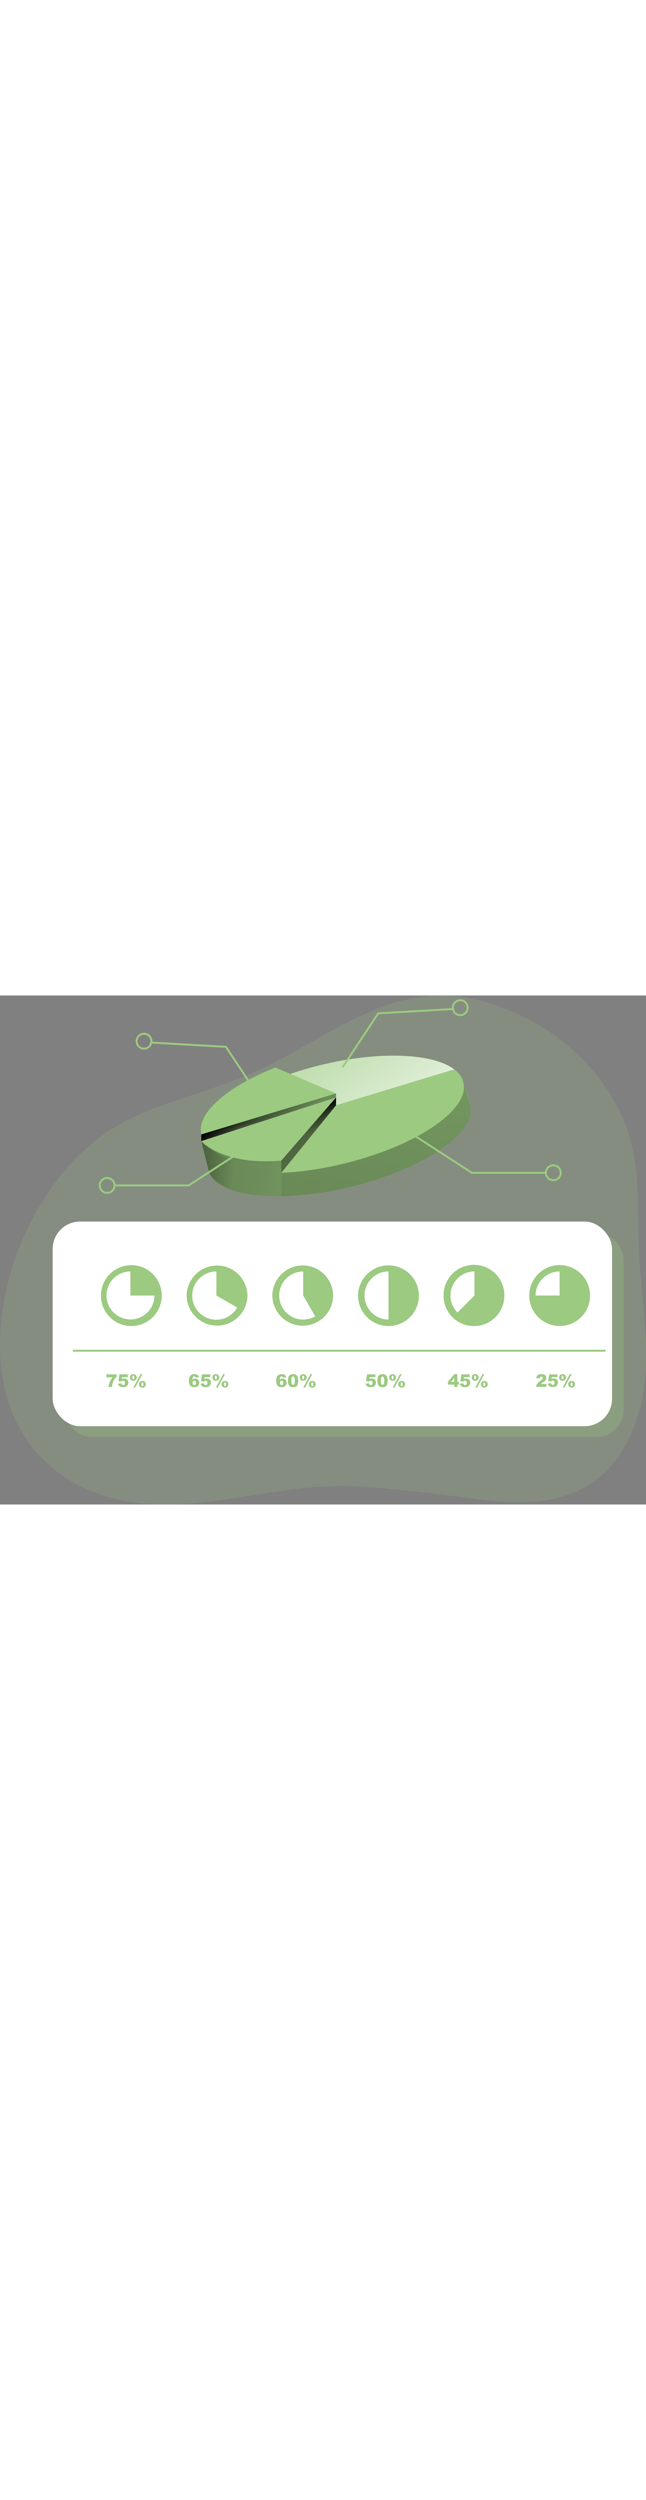 <svg id="Layer_1" data-name="Layer 1" xmlns="http://www.w3.org/2000/svg" xmlns:xlink="http://www.w3.org/1999/xlink" viewBox="0 0 913.49 718.85" data-imageid="pie-chart-monochromatic-352eb" imageName="Pie chart" class="illustrations_image" style="width: 186px;"><rect x="0" y="0" width="913.49" height="718.85" fill="#808080" stroke="none"/><defs><linearGradient id="linear-gradient" x1="427.74" y1="660.98" x2="735.2" y2="-602.71" gradientUnits="userSpaceOnUse"><stop offset="0.01"/><stop offset="0.08" stop-opacity="0.69"/><stop offset="0.21" stop-opacity="0.32"/><stop offset="1" stop-opacity="0"/></linearGradient><linearGradient id="linear-gradient-2" x1="623.47" y1="422.28" x2="378.33" y2="88.29" gradientUnits="userSpaceOnUse"><stop offset="0.01" stop-color="#fff"/><stop offset="1" stop-color="#fff" stop-opacity="0"/></linearGradient><linearGradient id="linear-gradient-3" x1="374.44" y1="489.95" x2="535.3" y2="-171.17" xlink:href="#linear-gradient"/><linearGradient id="linear-gradient-4" x1="350.48" y1="137.59" x2="581.84" y2="408.16" xlink:href="#linear-gradient"/><linearGradient id="linear-gradient-5" x1="424.7" y1="160.92" x2="477.49" y2="323.87" xlink:href="#linear-gradient"/><linearGradient id="linear-gradient-6" x1="242.02" y1="346.25" x2="862.08" y2="361.62" xlink:href="#linear-gradient"/></defs><title>4. </title><path d="M525,147.66c-41.79,22-82.69,48.15-125.58,67-63,27.75-132.57,40.44-192.13,75C36.9,388.47-48.26,731.86,187.54,810.81c114.69,38.4,242.84-20.38,360.76-12.45,54.14,3.64,106.76,9.55,161.21,17,54,7.37,113.44,11.3,162.42-17.14,52.66-30.57,78-94.08,83-154.76s-6.6-121.39-9.12-182.23c-2-47,1.44-94.73-8.86-140.65C917,231.93,846,159.8,761.84,125.5c-31.44-12.82-65.14-21-99.09-20.37C613.63,106,568.83,124.59,525,147.66Z" transform="translate(-42.61 -105.1)" fill="#9bca80" opacity="0.18" style="isolation:isolate" class="target-color"/><path d="M539.12,375.2c-102.35,24.95-192.93,14.06-202.27-24.33-.65-2.64-8.68-35.06-8.55-37.84,0-.08,4.39,0,4.42-.13,2.21-37.15,77.46-53.45,172.55-76.66,83.51-20.34,155.15-44.55,185.26-21.73,6.8,5.14,15.28,39,17,46.08C716.9,299,641.49,350.27,539.12,375.2Z" transform="translate(-42.61 -105.1)" fill="#9bca80" class="target-color"/><path d="M539.12,375.2c-102.35,24.95-192.93,14.06-202.27-24.33-.65-2.64-9.37-39.17-9.37-39.17,2.21-37.16,82.7-52.25,177.79-75.46,83.51-20.34,161.81-34.43,191.93-11.61,0,0,8.61,28.89,10.33,36C716.9,299,641.49,350.27,539.12,375.2Z" transform="translate(-42.61 -105.1)" fill="url(#linear-gradient)"/><rect x="90.9" y="334.65" width="790.95" height="288.98" rx="38.64" fill="#9bca80" opacity="0.29" style="isolation:isolate" class="target-color"/><rect x="74.5" y="319.27" width="790.95" height="288.98" rx="38.64" fill="#fff" style="isolation:isolate"/><path d="M306.5,528.9c0,.5.06,1,.08,1.48,0-.5,0-1,0-1.48Z" transform="translate(-42.61 -105.1)" fill="#9bca80" class="target-color"/><path d="M306.58,527.41c0,.5-.08,1-.08,1.49h.11C306.61,528.4,306.59,527.91,306.58,527.41Z" transform="translate(-42.61 -105.1)" fill="#9bca80" class="target-color"/><path d="M427.69,528.9c0,.5.06,1,.07,1.48,0-.5,0-1,0-1.48Z" transform="translate(-42.61 -105.1)" fill="#9bca80" class="target-color"/><path d="M427.76,527.41c0,.5-.07,1-.07,1.49h.11C427.8,528.4,427.77,527.91,427.76,527.41Z" transform="translate(-42.61 -105.1)" fill="#9bca80" class="target-color"/><path d="M271.26,528.9h.11c0-.5-.06-1-.08-1.49C271.29,527.91,271.26,528.4,271.26,528.9Z" transform="translate(-42.61 -105.1)" fill="#9bca80" class="target-color"/><path d="M271.29,530.38c0-.5.08-1,.08-1.48h-.11C271.26,529.39,271.29,529.88,271.29,530.38Z" transform="translate(-42.61 -105.1)" fill="#9bca80" class="target-color"/><path d="M549,527.41c0,.5-.08,1-.08,1.49H549C549,528.4,549,527.91,549,527.41Z" transform="translate(-42.61 -105.1)" fill="#9bca80" class="target-color"/><path d="M392.44,528.9h.12c0-.51-.06-1-.08-1.49C392.47,527.91,392.44,528.4,392.44,528.9Z" transform="translate(-42.61 -105.1)" fill="#9bca80" class="target-color"/><path d="M548.87,528.9c0,.5.06,1,.08,1.48,0-.5,0-1,0-1.48Z" transform="translate(-42.61 -105.1)" fill="#9bca80" class="target-color"/><path d="M392.48,530.38c0-.5.08-1,.08-1.48h-.12C392.44,529.39,392.47,529.88,392.48,530.38Z" transform="translate(-42.61 -105.1)" fill="#9bca80" class="target-color"/><path d="M513.67,530.38c0-.5.07-1,.07-1.48h-.11C513.63,529.39,513.66,529.88,513.67,530.38Z" transform="translate(-42.61 -105.1)" fill="#9bca80" class="target-color"/><path d="M669.82,528.9a42.84,42.84,0,0,0,.22,4.41c.08-1.46.13-2.93.13-4.41Z" transform="translate(-42.61 -105.1)" fill="#9bca80" class="target-color"/><path d="M670,524.48a42.89,42.89,0,0,0-.22,4.42h.35C670.17,527.41,670.12,525.94,670,524.48Z" transform="translate(-42.61 -105.1)" fill="#9bca80" class="target-color"/><path d="M513.63,528.9h.11c0-.5-.06-1-.07-1.49C513.66,527.91,513.63,528.4,513.63,528.9Z" transform="translate(-42.61 -105.1)" fill="#9bca80" class="target-color"/><path d="M791.12,528.9c0-.5,0-1,0-1.49,0,.5-.08,1-.08,1.49Z" transform="translate(-42.61 -105.1)" fill="#9bca80" class="target-color"/><path d="M634.7,533.31a42.83,42.83,0,0,0,.23-4.41h-.36C634.57,530.38,634.62,531.85,634.7,533.31Z" transform="translate(-42.61 -105.1)" fill="#9bca80" class="target-color"/><path d="M634.57,528.9h.36a42.87,42.87,0,0,0-.23-4.42C634.62,525.94,634.57,527.41,634.57,528.9Z" transform="translate(-42.61 -105.1)" fill="#9bca80" class="target-color"/><path d="M791,528.9c0,.5.06,1,.08,1.48,0-.5,0-1,0-1.48Z" transform="translate(-42.61 -105.1)" fill="#9bca80" class="target-color"/><path d="M755.76,528.9h.11c0-.5-.06-1-.07-1.49C755.79,527.91,755.76,528.4,755.76,528.9Z" transform="translate(-42.61 -105.1)" fill="#9bca80" class="target-color"/><path d="M755.8,530.38c0-.5.07-1,.07-1.48h-.11C755.76,529.39,755.79,529.88,755.8,530.38Z" transform="translate(-42.61 -105.1)" fill="#9bca80" class="target-color"/><path d="M271.29,527.41a43,43,0,1,0,0,3c0-.5,0-1,0-1.48S271.29,527.91,271.29,527.41Z" transform="translate(-42.61 -105.1)" fill="#9bca80" class="target-color"/><path d="M392.48,527.41a43,43,0,0,0-85.9,0c0,.5,0,1,0,1.49s0,1,0,1.48a43,43,0,0,0,85.9,0c0-.5,0-1,0-1.48S392.47,527.91,392.48,527.41Z" transform="translate(-42.61 -105.1)" fill="#9bca80" class="target-color"/><path d="M634.7,524.48A43,43,0,0,0,549,527.41c0,.5,0,1,0,1.49s0,1,0,1.48a43,43,0,0,0,85.75,2.93c-.08-1.46-.13-2.93-.13-4.41S634.62,525.94,634.7,524.48Z" transform="translate(-42.61 -105.1)" fill="#9bca80" class="target-color"/><path d="M513.67,527.41a43,43,0,0,0-85.91,0c0,.5,0,1,0,1.49s0,1,0,1.48a43,43,0,0,0,85.91,0c0-.5,0-1,0-1.48S513.66,527.91,513.67,527.41Z" transform="translate(-42.61 -105.1)" fill="#9bca80" class="target-color"/><path d="M755.8,527.41A43,43,0,0,0,670,524.48c.08,1.46.13,2.93.13,4.42s0,3-.13,4.41a43,43,0,0,0,85.76-2.93c0-.5,0-1,0-1.48S755.79,527.91,755.8,527.41Z" transform="translate(-42.61 -105.1)" fill="#9bca80" class="target-color"/><path d="M834,485.87a43,43,0,0,0-42.95,41.54c0,.5,0,1,0,1.49s0,1,0,1.48A43,43,0,1,0,834,485.87Z" transform="translate(-42.61 -105.1)" fill="#9bca80" class="target-color"/><path d="M227,528.81h0v-34a33.89,33.89,0,1,0,34,34Z" transform="translate(-42.61 -105.1)" fill="#fff"/><path d="M348.61,528.81h0v-34a34.33,34.33,0,0,0-17,4.57,34.54,34.54,0,0,0-7.05,5.38,34,34,0,1,0,53.43,41Z" transform="translate(-42.61 -105.1)" fill="#fff"/><path d="M471.34,528.81h0v-34a34.29,34.29,0,0,0-24,10,34.31,34.31,0,0,0-9.95,24,34.25,34.25,0,0,0,4.57,17,34,34,0,0,0,20.61,15.82,34,34,0,0,0,25.76-3.39Z" transform="translate(-42.61 -105.1)" fill="#fff"/><path d="M592,528.81v-34a34.33,34.33,0,0,0-17,4.57,34.54,34.54,0,0,0-7,5.38,34,34,0,0,0,24,58v-34Z" transform="translate(-42.61 -105.1)" fill="#fff"/><path d="M713.53,528.81v-34a34,34,0,0,0-24,58l24-24Z" transform="translate(-42.61 -105.1)" fill="#fff"/><path d="M833.92,528.81v-34a34.08,34.08,0,0,0-34,34Z" transform="translate(-42.61 -105.1)" fill="#fff"/><path d="M193.07,640.17h14.42v3.33a18.27,18.27,0,0,0-3.14,3.68,21.35,21.35,0,0,0-2.41,5.35A25.18,25.18,0,0,0,201,658h-4.93a28.42,28.42,0,0,1,1.84-7.3,27.18,27.18,0,0,1,3.95-6.31h-8.78Z" transform="translate(-42.61 -105.1)" fill="#9bca80" class="target-color"/><path d="M211.56,640.17h11.73v3.94h-7.95l-.42,2.67a8.39,8.39,0,0,1,1.63-.58,6.81,6.81,0,0,1,1.6-.2,5.94,5.94,0,0,1,4.33,1.62,5.41,5.41,0,0,1,1.66,4.06,6.85,6.85,0,0,1-.85,3.31,5.75,5.75,0,0,1-2.43,2.43,8.5,8.5,0,0,1-4,.84,12.07,12.07,0,0,1-3-.33,6.18,6.18,0,0,1-2.13-1,5.79,5.79,0,0,1-1.43-1.5,7.57,7.57,0,0,1-.91-2.08l5-.55a3,3,0,0,0,.85,1.83,2.25,2.25,0,0,0,1.59.62,2.14,2.14,0,0,0,1.7-.78,3.49,3.49,0,0,0,.67-2.34,3.4,3.4,0,0,0-.67-2.33,2.37,2.37,0,0,0-1.81-.74,3,3,0,0,0-1.38.35,3.93,3.93,0,0,0-1.1.93l-4.21-.61Z" transform="translate(-42.61 -105.1)" fill="#9bca80" class="target-color"/><path d="M226.31,644.54a5.24,5.24,0,0,1,.55-2.36,3.79,3.79,0,0,1,1.64-1.72,5.46,5.46,0,0,1,2.63-.6,4.79,4.79,0,0,1,3.52,1.28,5.13,5.13,0,0,1,0,6.8,4.79,4.79,0,0,1-3.52,1.28,5.46,5.46,0,0,1-2.63-.6,3.74,3.74,0,0,1-1.64-1.72A5.21,5.21,0,0,1,226.31,644.54Zm3.41,0a3.76,3.76,0,0,0,.49,2.18,1.06,1.06,0,0,0,.92.45,1,1,0,0,0,.91-.45,3.76,3.76,0,0,0,.49-2.18,3.86,3.86,0,0,0-.49-2.19,1,1,0,0,0-.91-.43,1.06,1.06,0,0,0-.92.43A3.81,3.81,0,0,0,229.72,644.56Zm11.7-4.7H244l-10.28,19h-2.53Zm-2.28,14.3a5.47,5.47,0,0,1,.53-2.36,3.83,3.83,0,0,1,1.66-1.72,5.41,5.41,0,0,1,2.61-.61,4.82,4.82,0,0,1,3.54,1.28,5.17,5.17,0,0,1,0,6.81,4.82,4.82,0,0,1-3.54,1.28,5.3,5.3,0,0,1-2.61-.61,3.76,3.76,0,0,1-1.66-1.71A5.47,5.47,0,0,1,239.14,654.16Zm3.41,0a3.9,3.9,0,0,0,.48,2.19,1,1,0,0,0,.91.43,1.07,1.07,0,0,0,.93-.43,5.24,5.24,0,0,0,0-4.38,1.05,1.05,0,0,0-.93-.44,1,1,0,0,0-.91.45A3.84,3.84,0,0,0,242.55,654.18Z" transform="translate(-42.61 -105.1)" fill="#9bca80" class="target-color"/><path d="M324,644.17l-4.92.61a2.62,2.62,0,0,0-.64-1.46,1.61,1.61,0,0,0-1.13-.42,2,2,0,0,0-1.86,1.21,10.68,10.68,0,0,0-.72,3.74,6.35,6.35,0,0,1,1.82-1.33,5,5,0,0,1,2.16-.43,5.37,5.37,0,0,1,4,1.7,5.92,5.92,0,0,1,1.65,4.3,6.41,6.41,0,0,1-.83,3.22,5.44,5.44,0,0,1-2.31,2.2,8.08,8.08,0,0,1-3.69.75,8.79,8.79,0,0,1-4.29-.91,6.5,6.5,0,0,1-2.58-2.91,12.27,12.27,0,0,1-1-5.28c0-3.21.68-5.57,2-7.06a7.18,7.18,0,0,1,5.61-2.24,9.47,9.47,0,0,1,3.36.49,5.19,5.19,0,0,1,2,1.44A6.4,6.4,0,0,1,324,644.17Zm-9.1,7.92a3.28,3.28,0,0,0,.73,2.27,2.29,2.29,0,0,0,1.78.82,2.1,2.1,0,0,0,1.63-.74,3.24,3.24,0,0,0,.65-2.21,3.4,3.4,0,0,0-.67-2.29,2.14,2.14,0,0,0-1.69-.79,2.23,2.23,0,0,0-1.73.76A3.11,3.11,0,0,0,314.94,652.09Z" transform="translate(-42.61 -105.1)" fill="#9bca80" class="target-color"/><path d="M328.31,640.17h11.74v3.94H332.1l-.43,2.67a8.25,8.25,0,0,1,1.64-.58,6.66,6.66,0,0,1,1.59-.2,5.94,5.94,0,0,1,4.33,1.62,5.41,5.41,0,0,1,1.66,4.06A6.85,6.85,0,0,1,340,655a5.75,5.75,0,0,1-2.43,2.43,8.5,8.5,0,0,1-4,.84,12.07,12.07,0,0,1-3-.33,6.36,6.36,0,0,1-2.13-1,6,6,0,0,1-1.43-1.5,8.22,8.22,0,0,1-.91-2.08l5-.55a3.14,3.14,0,0,0,.85,1.83,2.29,2.29,0,0,0,1.59.62,2.16,2.16,0,0,0,1.71-.78,3.55,3.55,0,0,0,.67-2.34,3.39,3.39,0,0,0-.68-2.33,2.35,2.35,0,0,0-1.81-.74,3,3,0,0,0-1.38.35,3.91,3.91,0,0,0-1.09.93l-4.21-.61Z" transform="translate(-42.61 -105.1)" fill="#9bca80" class="target-color"/><path d="M343.07,644.54a5.37,5.37,0,0,1,.54-2.36,3.81,3.81,0,0,1,1.65-1.72,5.43,5.43,0,0,1,2.63-.6,4.78,4.78,0,0,1,3.51,1.28,5.13,5.13,0,0,1,0,6.8,4.78,4.78,0,0,1-3.51,1.28,5.43,5.43,0,0,1-2.63-.6,3.76,3.76,0,0,1-1.65-1.72A5.34,5.34,0,0,1,343.07,644.54Zm3.41,0a3.84,3.84,0,0,0,.48,2.18,1.06,1.06,0,0,0,.93.45,1,1,0,0,0,.9-.45,3.76,3.76,0,0,0,.49-2.18,3.86,3.86,0,0,0-.49-2.19,1,1,0,0,0-.9-.43,1.07,1.07,0,0,0-.93.43A3.9,3.9,0,0,0,346.48,644.56Zm11.69-4.7h2.56l-10.27,19h-2.54Zm-2.28,14.3a5.34,5.34,0,0,1,.54-2.36,3.76,3.76,0,0,1,1.65-1.72,5.42,5.42,0,0,1,2.62-.61,4.79,4.79,0,0,1,3.53,1.28,5.14,5.14,0,0,1,0,6.81,4.79,4.79,0,0,1-3.53,1.28,5.31,5.31,0,0,1-2.62-.61,3.69,3.69,0,0,1-1.65-1.71A5.34,5.34,0,0,1,355.89,654.16Zm3.41,0a3.81,3.81,0,0,0,.49,2.19,1,1,0,0,0,.91.43,1.06,1.06,0,0,0,.92-.43,5.14,5.14,0,0,0,0-4.38,1,1,0,0,0-.92-.44,1,1,0,0,0-.91.45A3.76,3.76,0,0,0,359.3,654.18Z" transform="translate(-42.61 -105.1)" fill="#9bca80" class="target-color"/><path d="M447.54,644.17l-4.92.61a2.69,2.69,0,0,0-.65-1.46,1.59,1.59,0,0,0-1.12-.42,2,2,0,0,0-1.87,1.21,11.18,11.18,0,0,0-.72,3.74,6.35,6.35,0,0,1,1.82-1.33,5.08,5.08,0,0,1,2.16-.43,5.41,5.41,0,0,1,4,1.7,6,6,0,0,1,1.64,4.3,6.41,6.41,0,0,1-.83,3.22,5.33,5.33,0,0,1-2.31,2.2,8.08,8.08,0,0,1-3.69.75,8.81,8.81,0,0,1-4.29-.91,6.42,6.42,0,0,1-2.57-2.91,12.12,12.12,0,0,1-1-5.28c0-3.21.68-5.57,2-7.06a7.2,7.2,0,0,1,5.62-2.24,9.45,9.45,0,0,1,3.35.49,5.3,5.3,0,0,1,2.05,1.44A6.55,6.55,0,0,1,447.54,644.17Zm-9.11,7.92a3.28,3.28,0,0,0,.73,2.27,2.29,2.29,0,0,0,1.79.82,2.1,2.1,0,0,0,1.62-.74,3.24,3.24,0,0,0,.66-2.21,3.4,3.4,0,0,0-.68-2.29,2.14,2.14,0,0,0-1.69-.79,2.25,2.25,0,0,0-1.73.76A3.15,3.15,0,0,0,438.43,652.09Z" transform="translate(-42.61 -105.1)" fill="#9bca80" class="target-color"/><path d="M449.8,649q0-5.07,1.83-7.1c1.21-1.35,3.07-2,5.56-2a8.21,8.21,0,0,1,2.95.45,5.35,5.35,0,0,1,1.88,1.15,6,6,0,0,1,1.15,1.49,7.68,7.68,0,0,1,.67,1.83,17.09,17.09,0,0,1,.5,4.15q0,4.85-1.64,7.08t-5.64,2.25a7.86,7.86,0,0,1-3.63-.72,5.78,5.78,0,0,1-2.27-2.1,7.85,7.85,0,0,1-1-2.69A18.11,18.11,0,0,1,449.8,649Zm4.9,0a11.85,11.85,0,0,0,.61,4.64,1.88,1.88,0,0,0,1.74,1.25,1.83,1.83,0,0,0,1.3-.53,3.23,3.23,0,0,0,.81-1.67,17.1,17.1,0,0,0,.26-3.56,12.44,12.44,0,0,0-.6-4.76,1.92,1.92,0,0,0-1.8-1.22,1.84,1.84,0,0,0-1.77,1.25A13.08,13.08,0,0,0,454.7,649Z" transform="translate(-42.61 -105.1)" fill="#9bca80" class="target-color"/><path d="M466.56,644.54a5.37,5.37,0,0,1,.54-2.36,3.81,3.81,0,0,1,1.65-1.72,5.43,5.43,0,0,1,2.63-.6,4.79,4.79,0,0,1,3.52,1.28,5.16,5.16,0,0,1,0,6.8,4.79,4.79,0,0,1-3.52,1.28,5.43,5.43,0,0,1-2.63-.6,3.76,3.76,0,0,1-1.65-1.72A5.34,5.34,0,0,1,466.56,644.54Zm3.41,0a3.76,3.76,0,0,0,.49,2.18,1.16,1.16,0,0,0,1.83,0,3.84,3.84,0,0,0,.48-2.18,4,4,0,0,0-.48-2.19,1.19,1.19,0,0,0-1.83,0A3.81,3.81,0,0,0,470,644.56Zm11.69-4.7h2.57l-10.28,19h-2.54Zm-2.27,14.3a5.47,5.47,0,0,1,.53-2.36,3.81,3.81,0,0,1,1.65-1.72,5.48,5.48,0,0,1,2.62-.61,4.79,4.79,0,0,1,3.53,1.28,5.14,5.14,0,0,1,0,6.81,4.79,4.79,0,0,1-3.53,1.28,5.37,5.37,0,0,1-2.62-.61,3.74,3.74,0,0,1-1.65-1.71A5.47,5.47,0,0,1,479.39,654.16Zm3.4,0a3.9,3.9,0,0,0,.49,2.19,1,1,0,0,0,.91.43,1.05,1.05,0,0,0,.92-.43,5.14,5.14,0,0,0,0-4.38,1.16,1.16,0,0,0-1.83,0A3.84,3.84,0,0,0,482.79,654.18Z" transform="translate(-42.61 -105.1)" fill="#9bca80" class="target-color"/><path d="M561.71,640.17h11.74v3.94h-8l-.43,2.67a8.89,8.89,0,0,1,1.63-.58,6.94,6.94,0,0,1,1.6-.2,6,6,0,0,1,4.34,1.62,5.44,5.44,0,0,1,1.66,4.06,6.87,6.87,0,0,1-.86,3.31,5.79,5.79,0,0,1-2.42,2.43,8.54,8.54,0,0,1-4,.84,11.93,11.93,0,0,1-3-.33,6.33,6.33,0,0,1-2.14-1,6.14,6.14,0,0,1-1.43-1.5,8.22,8.22,0,0,1-.91-2.08l5-.55a3,3,0,0,0,.86,1.83,2.25,2.25,0,0,0,1.58.62,2.16,2.16,0,0,0,1.71-.78,3.49,3.49,0,0,0,.67-2.34,3.34,3.34,0,0,0-.68-2.33,2.33,2.33,0,0,0-1.8-.74,3,3,0,0,0-1.39.35,4.05,4.05,0,0,0-1.09.93l-4.21-.61Z" transform="translate(-42.61 -105.1)" fill="#9bca80" class="target-color"/><path d="M576.29,649q0-5.07,1.82-7.1t5.57-2a8.15,8.15,0,0,1,2.94.45,5.49,5.49,0,0,1,1.89,1.15,6.23,6.23,0,0,1,1.14,1.49,7.27,7.27,0,0,1,.67,1.83,16.61,16.61,0,0,1,.51,4.15q0,4.85-1.65,7.08t-5.64,2.25a7.86,7.86,0,0,1-3.63-.72,5.69,5.69,0,0,1-2.26-2.1,7.85,7.85,0,0,1-1-2.69A18.86,18.86,0,0,1,576.29,649Zm4.9,0a12.09,12.09,0,0,0,.6,4.64,1.89,1.89,0,0,0,1.74,1.25,1.85,1.85,0,0,0,1.31-.53,3.31,3.31,0,0,0,.81-1.67,17.83,17.83,0,0,0,.26-3.56,12.44,12.44,0,0,0-.6-4.76,2,2,0,0,0-1.81-1.22,1.85,1.85,0,0,0-1.77,1.25A13.14,13.14,0,0,0,581.19,649Z" transform="translate(-42.61 -105.1)" fill="#9bca80" class="target-color"/><path d="M593,644.54a5.37,5.37,0,0,1,.54-2.36,3.78,3.78,0,0,1,1.66-1.72,5.39,5.39,0,0,1,2.62-.6,4.79,4.79,0,0,1,3.52,1.28,5.13,5.13,0,0,1,0,6.8,4.79,4.79,0,0,1-3.52,1.28,5.39,5.39,0,0,1-2.62-.6,3.74,3.74,0,0,1-1.66-1.72A5.34,5.34,0,0,1,593,644.54Zm3.41,0a3.76,3.76,0,0,0,.49,2.18,1,1,0,0,0,.92.45,1,1,0,0,0,.91-.45,3.84,3.84,0,0,0,.48-2.18,4,4,0,0,0-.48-2.19,1,1,0,0,0-.91-.43,1.05,1.05,0,0,0-.92.43A3.81,3.81,0,0,0,596.45,644.56Zm11.69-4.7h2.57l-10.27,19H597.9Zm-2.27,14.3a5.33,5.33,0,0,1,.53-2.36,3.86,3.86,0,0,1,1.65-1.72,5.45,5.45,0,0,1,2.62-.61,4.78,4.78,0,0,1,3.53,1.28,5.14,5.14,0,0,1,0,6.81,4.78,4.78,0,0,1-3.53,1.28,5.34,5.34,0,0,1-2.62-.61,3.79,3.79,0,0,1-1.65-1.71A5.33,5.33,0,0,1,605.87,654.16Zm3.41,0a3.9,3.9,0,0,0,.48,2.19,1,1,0,0,0,.91.43,1.08,1.08,0,0,0,.93-.43,5.24,5.24,0,0,0,0-4.38,1.07,1.07,0,0,0-.93-.44,1,1,0,0,0-.91.45A3.84,3.84,0,0,0,609.28,654.18Z" transform="translate(-42.61 -105.1)" fill="#9bca80" class="target-color"/><path d="M685,654.63h-9v-4.06l9-10.71h4.31V650.8h2.23v3.83h-2.23V658H685Zm0-3.83v-5.6l-4.76,5.6Z" transform="translate(-42.61 -105.1)" fill="#9bca80" class="target-color"/><path d="M695,640.17h11.74v3.94h-7.95l-.43,2.67a8.63,8.63,0,0,1,1.63-.58,6.81,6.81,0,0,1,1.6-.2,5.94,5.94,0,0,1,4.33,1.62,5.41,5.41,0,0,1,1.66,4.06,6.85,6.85,0,0,1-.85,3.31,5.75,5.75,0,0,1-2.43,2.43,8.47,8.47,0,0,1-4,.84,11.87,11.87,0,0,1-3-.33,6.24,6.24,0,0,1-2.14-1,6,6,0,0,1-1.43-1.5,7.88,7.88,0,0,1-.91-2.08l5-.55a3.08,3.08,0,0,0,.85,1.83,2.29,2.29,0,0,0,1.59.62,2.16,2.16,0,0,0,1.71-.78,3.55,3.55,0,0,0,.67-2.34,3.39,3.39,0,0,0-.68-2.33,2.35,2.35,0,0,0-1.81-.74,3,3,0,0,0-1.38.35,3.91,3.91,0,0,0-1.09.93l-4.21-.61Z" transform="translate(-42.61 -105.1)" fill="#9bca80" class="target-color"/><path d="M709.8,644.54a5.5,5.5,0,0,1,.53-2.36,3.89,3.89,0,0,1,1.66-1.72,5.42,5.42,0,0,1,2.62-.6,4.77,4.77,0,0,1,3.52,1.28,5.13,5.13,0,0,1,0,6.8,4.77,4.77,0,0,1-3.52,1.28,5.42,5.42,0,0,1-2.62-.6,3.84,3.84,0,0,1-1.66-1.72A5.47,5.47,0,0,1,709.8,644.54Zm3.41,0a3.84,3.84,0,0,0,.48,2.18,1.06,1.06,0,0,0,.92.45,1,1,0,0,0,.91-.45,3.76,3.76,0,0,0,.49-2.18,3.86,3.86,0,0,0-.49-2.19,1,1,0,0,0-.91-.43,1.06,1.06,0,0,0-.92.43A3.9,3.9,0,0,0,713.21,644.56Zm11.69-4.7h2.56l-10.27,19h-2.54Zm-2.28,14.3a5.34,5.34,0,0,1,.54-2.36,3.79,3.79,0,0,1,1.64-1.72,5.49,5.49,0,0,1,2.63-.61,4.81,4.81,0,0,1,3.53,1.28,5.17,5.17,0,0,1,0,6.81,4.81,4.81,0,0,1-3.53,1.28,5.38,5.38,0,0,1-2.63-.61,3.72,3.72,0,0,1-1.64-1.71A5.34,5.34,0,0,1,722.62,654.16Zm3.41,0a3.81,3.81,0,0,0,.49,2.19,1,1,0,0,0,.91.43,1.06,1.06,0,0,0,.92-.43,5.24,5.24,0,0,0,0-4.38,1,1,0,0,0-.92-.44,1,1,0,0,0-.91.45A3.76,3.76,0,0,0,726,654.18Z" transform="translate(-42.61 -105.1)" fill="#9bca80" class="target-color"/><path d="M833.29,644.54a5.37,5.37,0,0,1,.54-2.36,3.81,3.81,0,0,1,1.65-1.72,5.45,5.45,0,0,1,2.62-.6,4.81,4.81,0,0,1,3.53,1.28,5.16,5.16,0,0,1,0,6.8,4.81,4.81,0,0,1-3.53,1.28,5.45,5.45,0,0,1-2.62-.6,3.76,3.76,0,0,1-1.65-1.72A5.34,5.34,0,0,1,833.29,644.54Zm3.41,0a3.84,3.84,0,0,0,.48,2.18,1.07,1.07,0,0,0,.92.45,1,1,0,0,0,.92-.45,3.84,3.84,0,0,0,.48-2.18,4,4,0,0,0-.48-2.19,1.05,1.05,0,0,0-.92-.43,1.08,1.08,0,0,0-.92.43A3.9,3.9,0,0,0,836.7,644.56Zm11.69-4.7H851l-10.28,19h-2.53Zm-2.28,14.3a5.34,5.34,0,0,1,.54-2.36,3.81,3.81,0,0,1,1.65-1.72,5.45,5.45,0,0,1,2.62-.61,4.79,4.79,0,0,1,3.53,1.28,5.17,5.17,0,0,1,0,6.81,4.79,4.79,0,0,1-3.53,1.28,5.34,5.34,0,0,1-2.62-.61,3.74,3.74,0,0,1-1.65-1.71A5.34,5.34,0,0,1,846.11,654.16Zm3.42,0a3.9,3.9,0,0,0,.48,2.19,1,1,0,0,0,.91.43,1.06,1.06,0,0,0,.92-.43,5.14,5.14,0,0,0,0-4.38,1,1,0,0,0-.92-.44,1,1,0,0,0-.91.45A3.84,3.84,0,0,0,849.53,654.18Z" transform="translate(-42.61 -105.1)" fill="#9bca80" class="target-color"/><path d="M815.24,657.76H800.59a9.26,9.26,0,0,1,1.53-4.08,20.83,20.83,0,0,1,4.79-4.51,14.16,14.16,0,0,0,2.74-2.42,2.7,2.7,0,0,0,.6-1.57,1.85,1.85,0,0,0-.59-1.37,2.26,2.26,0,0,0-3,0,3.58,3.58,0,0,0-.8,2.07l-4.89-.39a7.75,7.75,0,0,1,1.06-3.22,5,5,0,0,1,2.16-1.78,9.84,9.84,0,0,1,3.87-.61,10.68,10.68,0,0,1,4,.59,4.87,4.87,0,0,1,2.26,1.8,4.81,4.81,0,0,1,.82,2.72,5.61,5.61,0,0,1-.94,3.07,12.71,12.71,0,0,1-3.43,3.21c-1,.68-1.63,1.16-2,1.43s-.72.63-1.17,1.07h7.63Z" transform="translate(-42.61 -105.1)" fill="#9bca80" class="target-color"/><path d="M819.3,640.2h11.58v3.89H823l-.41,2.64a8.23,8.23,0,0,1,1.61-.58,7.09,7.09,0,0,1,1.57-.19,5.85,5.85,0,0,1,4.28,1.6,5.37,5.37,0,0,1,1.64,4,6.86,6.86,0,0,1-.84,3.27,5.67,5.67,0,0,1-2.4,2.4,8.42,8.42,0,0,1-4,.82,11.73,11.73,0,0,1-3-.33,6,6,0,0,1-2.11-1,5.8,5.8,0,0,1-1.41-1.48,7.73,7.73,0,0,1-.89-2.06l4.93-.54a3,3,0,0,0,.84,1.8,2.27,2.27,0,0,0,3.26-.15,3.5,3.5,0,0,0,.66-2.31,3.33,3.33,0,0,0-.67-2.3,2.3,2.3,0,0,0-1.79-.73,2.9,2.9,0,0,0-1.36.35,3.94,3.94,0,0,0-1.08.91l-4.16-.6Z" transform="translate(-42.61 -105.1)" fill="#9bca80" class="target-color"/><rect x="102.94" y="500.31" width="753.29" height="2.73" fill="#9bca80" class="target-color"/><path d="M529.51,342.4c-102.35,25-191,14.3-200.37-24.09-.66-2.64-1.92-7.47-1.9-7.55,2.22-37.16,73.33-84.11,168.42-107.32,83.51-20.33,159.16-16.81,189.27,6,6.8,5.13,11.28,11.27,13,18.35C707.29,266.15,631.89,317.48,529.51,342.4Z" transform="translate(-42.61 -105.1)" fill="#9bca80" class="target-color"/><path d="M684.93,209.45,517.77,260.2,328.94,317.56c-.47-2.67-1.67-4.07-1.7-6.8,0-.08,0,.08,0,0,1.7-28.26,42.89-62.63,104.73-87.14a483.6,483.6,0,0,1,63.69-20.18C579.17,183.11,654.82,186.63,684.93,209.45Z" transform="translate(-42.61 -105.1)" fill="url(#linear-gradient-2)"/><path d="M440.36,355.5l77.42-95.29L328.94,317.56S330,358.45,440.36,355.5Z" transform="translate(-42.61 -105.1)" fill="url(#linear-gradient-3)"/><path d="M517.77,243.42,327.24,301.3a50.27,50.27,0,0,1-.73-8.14.26.26,0,0,1,0-.21c1.69-28.26,43.62-61.59,105.46-86.11Z" transform="translate(-42.61 -105.1)" fill="#9bca80" class="target-color"/><polygon points="475.17 155.11 475.16 138.32 284.63 196.2 475.17 155.11" fill="#9bca80" class="target-color"/><polygon points="475.17 155.11 475.16 138.32 284.63 196.2 284.63 205.66 475.17 155.11" fill="url(#linear-gradient-4)"/><polygon points="397.75 250.4 397.75 233.17 475.16 144 475.17 155.11 397.75 250.4" fill="url(#linear-gradient-5)"/><path d="M517.77,249.1,327.24,310.76s31,35,113.12,27.51Z" transform="translate(-42.61 -105.1)" fill="#9bca80" class="target-color"/><path d="M440.36,338.27V388.6s-85.19,2.11-101.86-33l-11.26-44.89S364.29,354.79,440.36,338.27Z" transform="translate(-42.61 -105.1)" fill="#9bca80" class="target-color"/><path d="M440.36,338.27V388.6s-85.19,2.11-101.86-33l-11.26-44.89S364.29,354.79,440.36,338.27Z" transform="translate(-42.61 -105.1)" fill="url(#linear-gradient-6)"/><polygon points="368.78 149.47 318.73 73.84 212.01 67.73 212.17 65 320.25 71.2 320.63 71.76 371.06 147.96 368.78 149.47" fill="#9bca80" class="target-color"/><path d="M246.25,181.54a11.87,11.87,0,1,1,11.87-11.86A11.88,11.88,0,0,1,246.25,181.54Zm0-21a9.14,9.14,0,1,0,9.14,9.15A9.15,9.15,0,0,0,246.25,160.53Z" transform="translate(-42.61 -105.1)" fill="#9bca80" class="target-color"/><polygon points="485.62 102.15 483.34 100.64 534.15 23.87 534.83 23.83 642.24 17.68 642.39 20.41 535.67 26.52 485.62 102.15" fill="#9bca80" class="target-color"/><path d="M693.38,134.22a11.87,11.87,0,1,1,11.87-11.87A11.88,11.88,0,0,1,693.38,134.22Zm0-21a9.14,9.14,0,1,0,9.14,9.14A9.15,9.15,0,0,0,693.38,113.21Z" transform="translate(-42.61 -105.1)" fill="#9bca80" class="target-color"/><path d="M825,367.36a11.87,11.87,0,1,1,11.87-11.86A11.88,11.88,0,0,1,825,367.36Zm0-21a9.14,9.14,0,1,0,9.14,9.14A9.15,9.15,0,0,0,825,346.36Z" transform="translate(-42.61 -105.1)" fill="#9bca80" class="target-color"/><polygon points="771.89 251.76 666.78 251.76 666.45 251.54 562.65 184.35 564.14 182.06 667.59 249.03 771.89 249.03 771.89 251.76" fill="#9bca80" class="target-color"/><path d="M194.12,385.2A11.87,11.87,0,1,1,206,373.33,11.88,11.88,0,0,1,194.12,385.2Zm0-21a9.14,9.14,0,1,0,9.14,9.14A9.15,9.15,0,0,0,194.12,364.19Z" transform="translate(-42.61 -105.1)" fill="#9bca80" class="target-color"/><polygon points="267.13 269.6 162.02 269.6 162.02 266.87 266.32 266.87 369.77 199.9 371.26 202.19 267.13 269.6" fill="#9bca80" class="target-color"/></svg>
